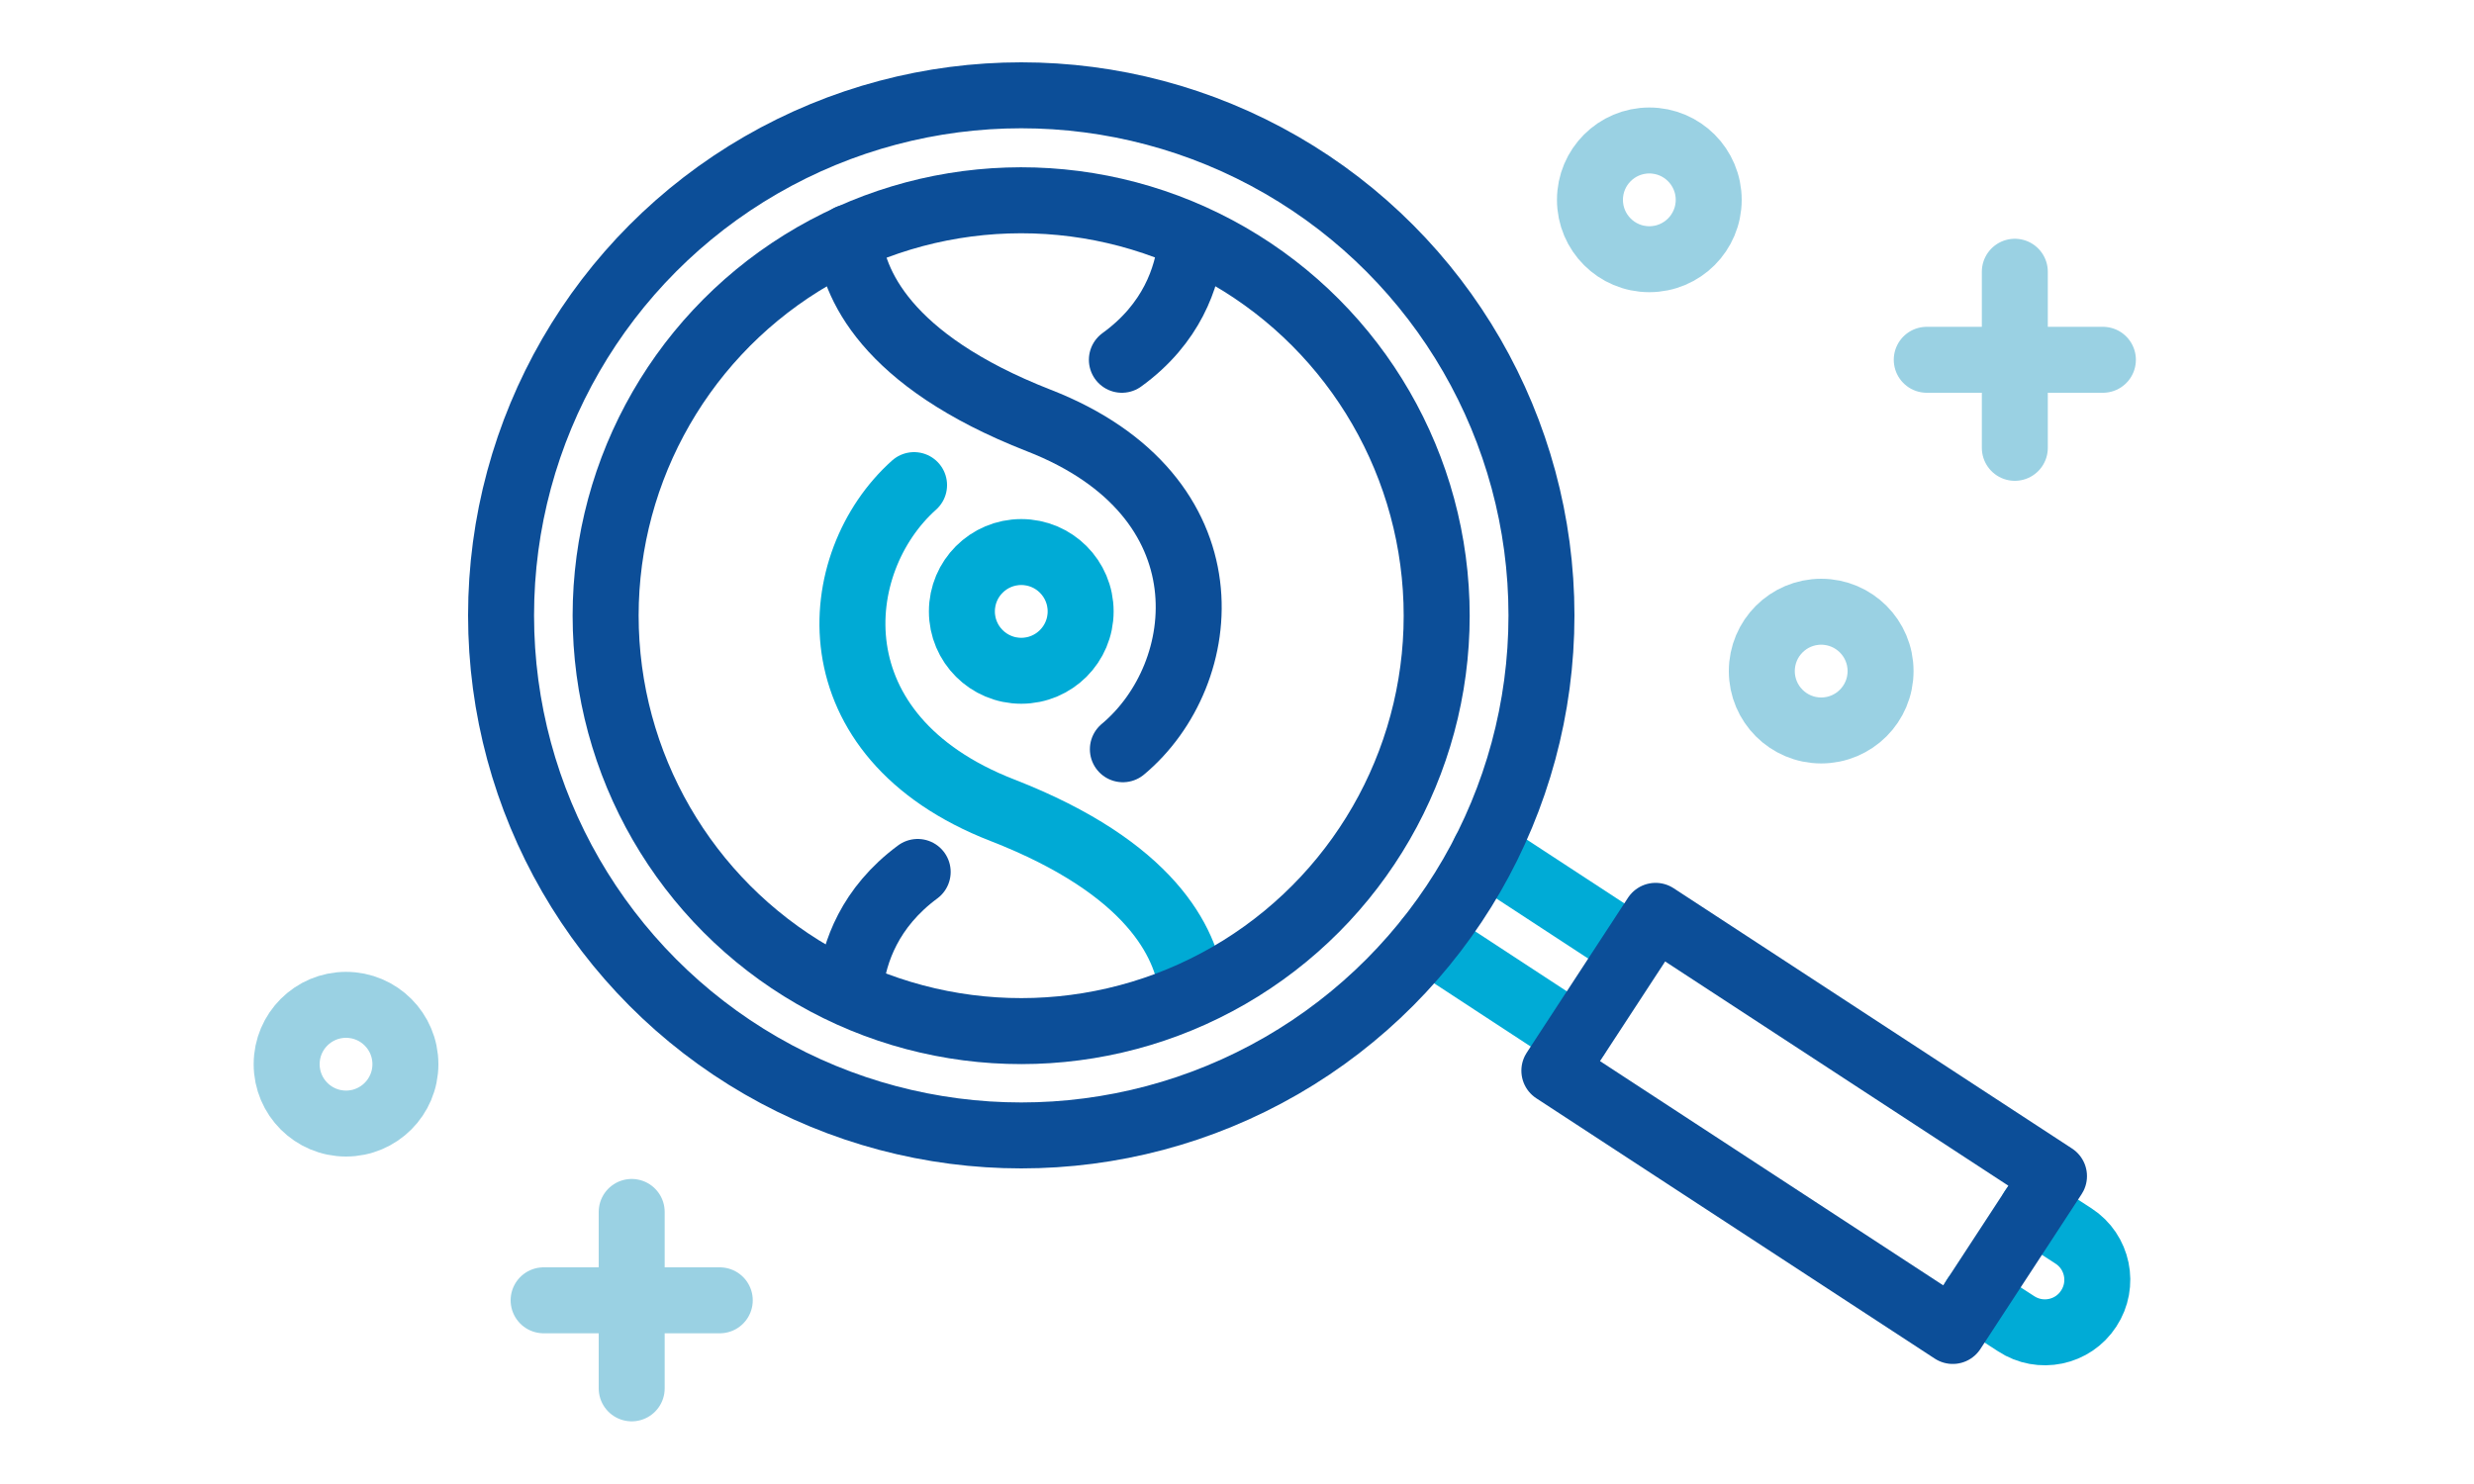 <?xml version="1.0" encoding="utf-8"?>
<!-- Generator: Adobe Illustrator 27.2.0, SVG Export Plug-In . SVG Version: 6.00 Build 0)  -->
<svg version="1.1" id="Layer_1" xmlns="http://www.w3.org/2000/svg" xmlns:xlink="http://www.w3.org/1999/xlink" x="0px" y="0px"
	 viewBox="0 0 75 45" style="enable-background:new 0 0 75 45;" xml:space="preserve">
<style type="text/css">
	.st0{fill:#EAF6FB;}
	.st1{fill:#EBF3F9;}
	.st2{fill:none;stroke:#9AD1E3;stroke-width:2;stroke-linecap:round;stroke-linejoin:round;}
	.st3{fill:none;stroke:#0C4E98;stroke-width:2;stroke-miterlimit:10;}
	.st4{fill:none;stroke:#0C4E98;stroke-width:2;stroke-linecap:round;stroke-linejoin:round;}
	.st5{fill:none;stroke:#00ABD6;stroke-width:2;stroke-linecap:round;stroke-linejoin:round;}
	.st6{fill:none;stroke:#1D5192;stroke-width:2;stroke-linecap:round;stroke-linejoin:round;}
	.st7{fill:#EAF6FB;stroke:#98CEDF;stroke-width:2;stroke-linecap:round;stroke-linejoin:round;}
	.st8{fill:none;stroke:#00AAD5;stroke-width:2;stroke-linecap:round;stroke-linejoin:round;}
	.st9{fill:none;stroke:#98CEDF;stroke-width:2;stroke-linecap:round;stroke-linejoin:round;}
	.st10{fill:none;}
</style>
<g>
	<g>
		<line class="st5" x1="47.78" y1="31.44" x2="43.29" y2="28.5"/>
		<path class="st5" d="M61.61,36.67l1.25,0.81c0.74,0.48,0.94,1.47,0.46,2.2l0,0c-0.48,0.74-1.47,0.94-2.2,0.46l-1.25-0.81"/>
		<line class="st5" x1="45.01" y1="25.82" x2="49.52" y2="28.77"/>
		
			<rect x="51.89" y="26.84" transform="matrix(0.547 -0.837 0.837 0.547 -3.728 61.217)" class="st4" width="5.61" height="14.43"/>
		<circle class="st4" cx="30.96" cy="18.66" r="15.77"/>
		<g>
			<path class="st4" d="M25.73,7.2c0.12,1.36,1.08,3.72,5.76,5.55c5.88,2.29,5.28,7.69,2.55,9.97"/>
			<path class="st8" d="M36.13,29.97c-0.18-1.38-1.22-3.64-5.74-5.4c-5.79-2.25-5.3-7.52-2.68-9.86"/>
		</g>
		<g>
			<path class="st4" d="M25.78,29.87c0.12-0.99,0.58-2.35,2.04-3.43"/>
			<path class="st4" d="M36.1,7.4c-0.11,1-0.57,2.41-2.09,3.51"/>
		</g>
		<path class="st10" d="M45.43,15.63C43.75,7.63,35.92,2.51,27.92,4.19c-7.99,1.68-13.11,9.51-11.44,17.51
			c1.68,7.99,9.51,13.11,17.51,11.44C41.99,31.46,47.11,23.62,45.43,15.63z M33.38,30.21C27,31.55,20.74,27.46,19.4,21.08
			c-1.34-6.38,2.75-12.64,9.13-13.98s12.64,2.75,13.98,9.13S39.76,28.88,33.38,30.21z"/>
		<circle class="st5" cx="30.96" cy="18.54" r="1.8"/>
		
			<ellipse transform="matrix(1 -0.033 0.033 1 -0.599 1.031)" class="st4" cx="30.94" cy="18.66" rx="12.59" ry="12.59"/>
	</g>
	<g>
		<line class="st2" x1="19.15" y1="36.75" x2="19.15" y2="42.1"/>
		<line class="st2" x1="21.82" y1="39.43" x2="16.48" y2="39.43"/>
	</g>
	<g>
		<line class="st2" x1="61.08" y1="8.24" x2="61.08" y2="13.58"/>
		<line class="st2" x1="63.75" y1="10.91" x2="58.41" y2="10.91"/>
	</g>
	<circle class="st2" cx="50" cy="6.06" r="1.8"/>
	<circle class="st2" cx="55.21" cy="20.35" r="1.8"/>
	<circle class="st2" cx="10.49" cy="32.27" r="1.8"/>
</g>
</svg>
